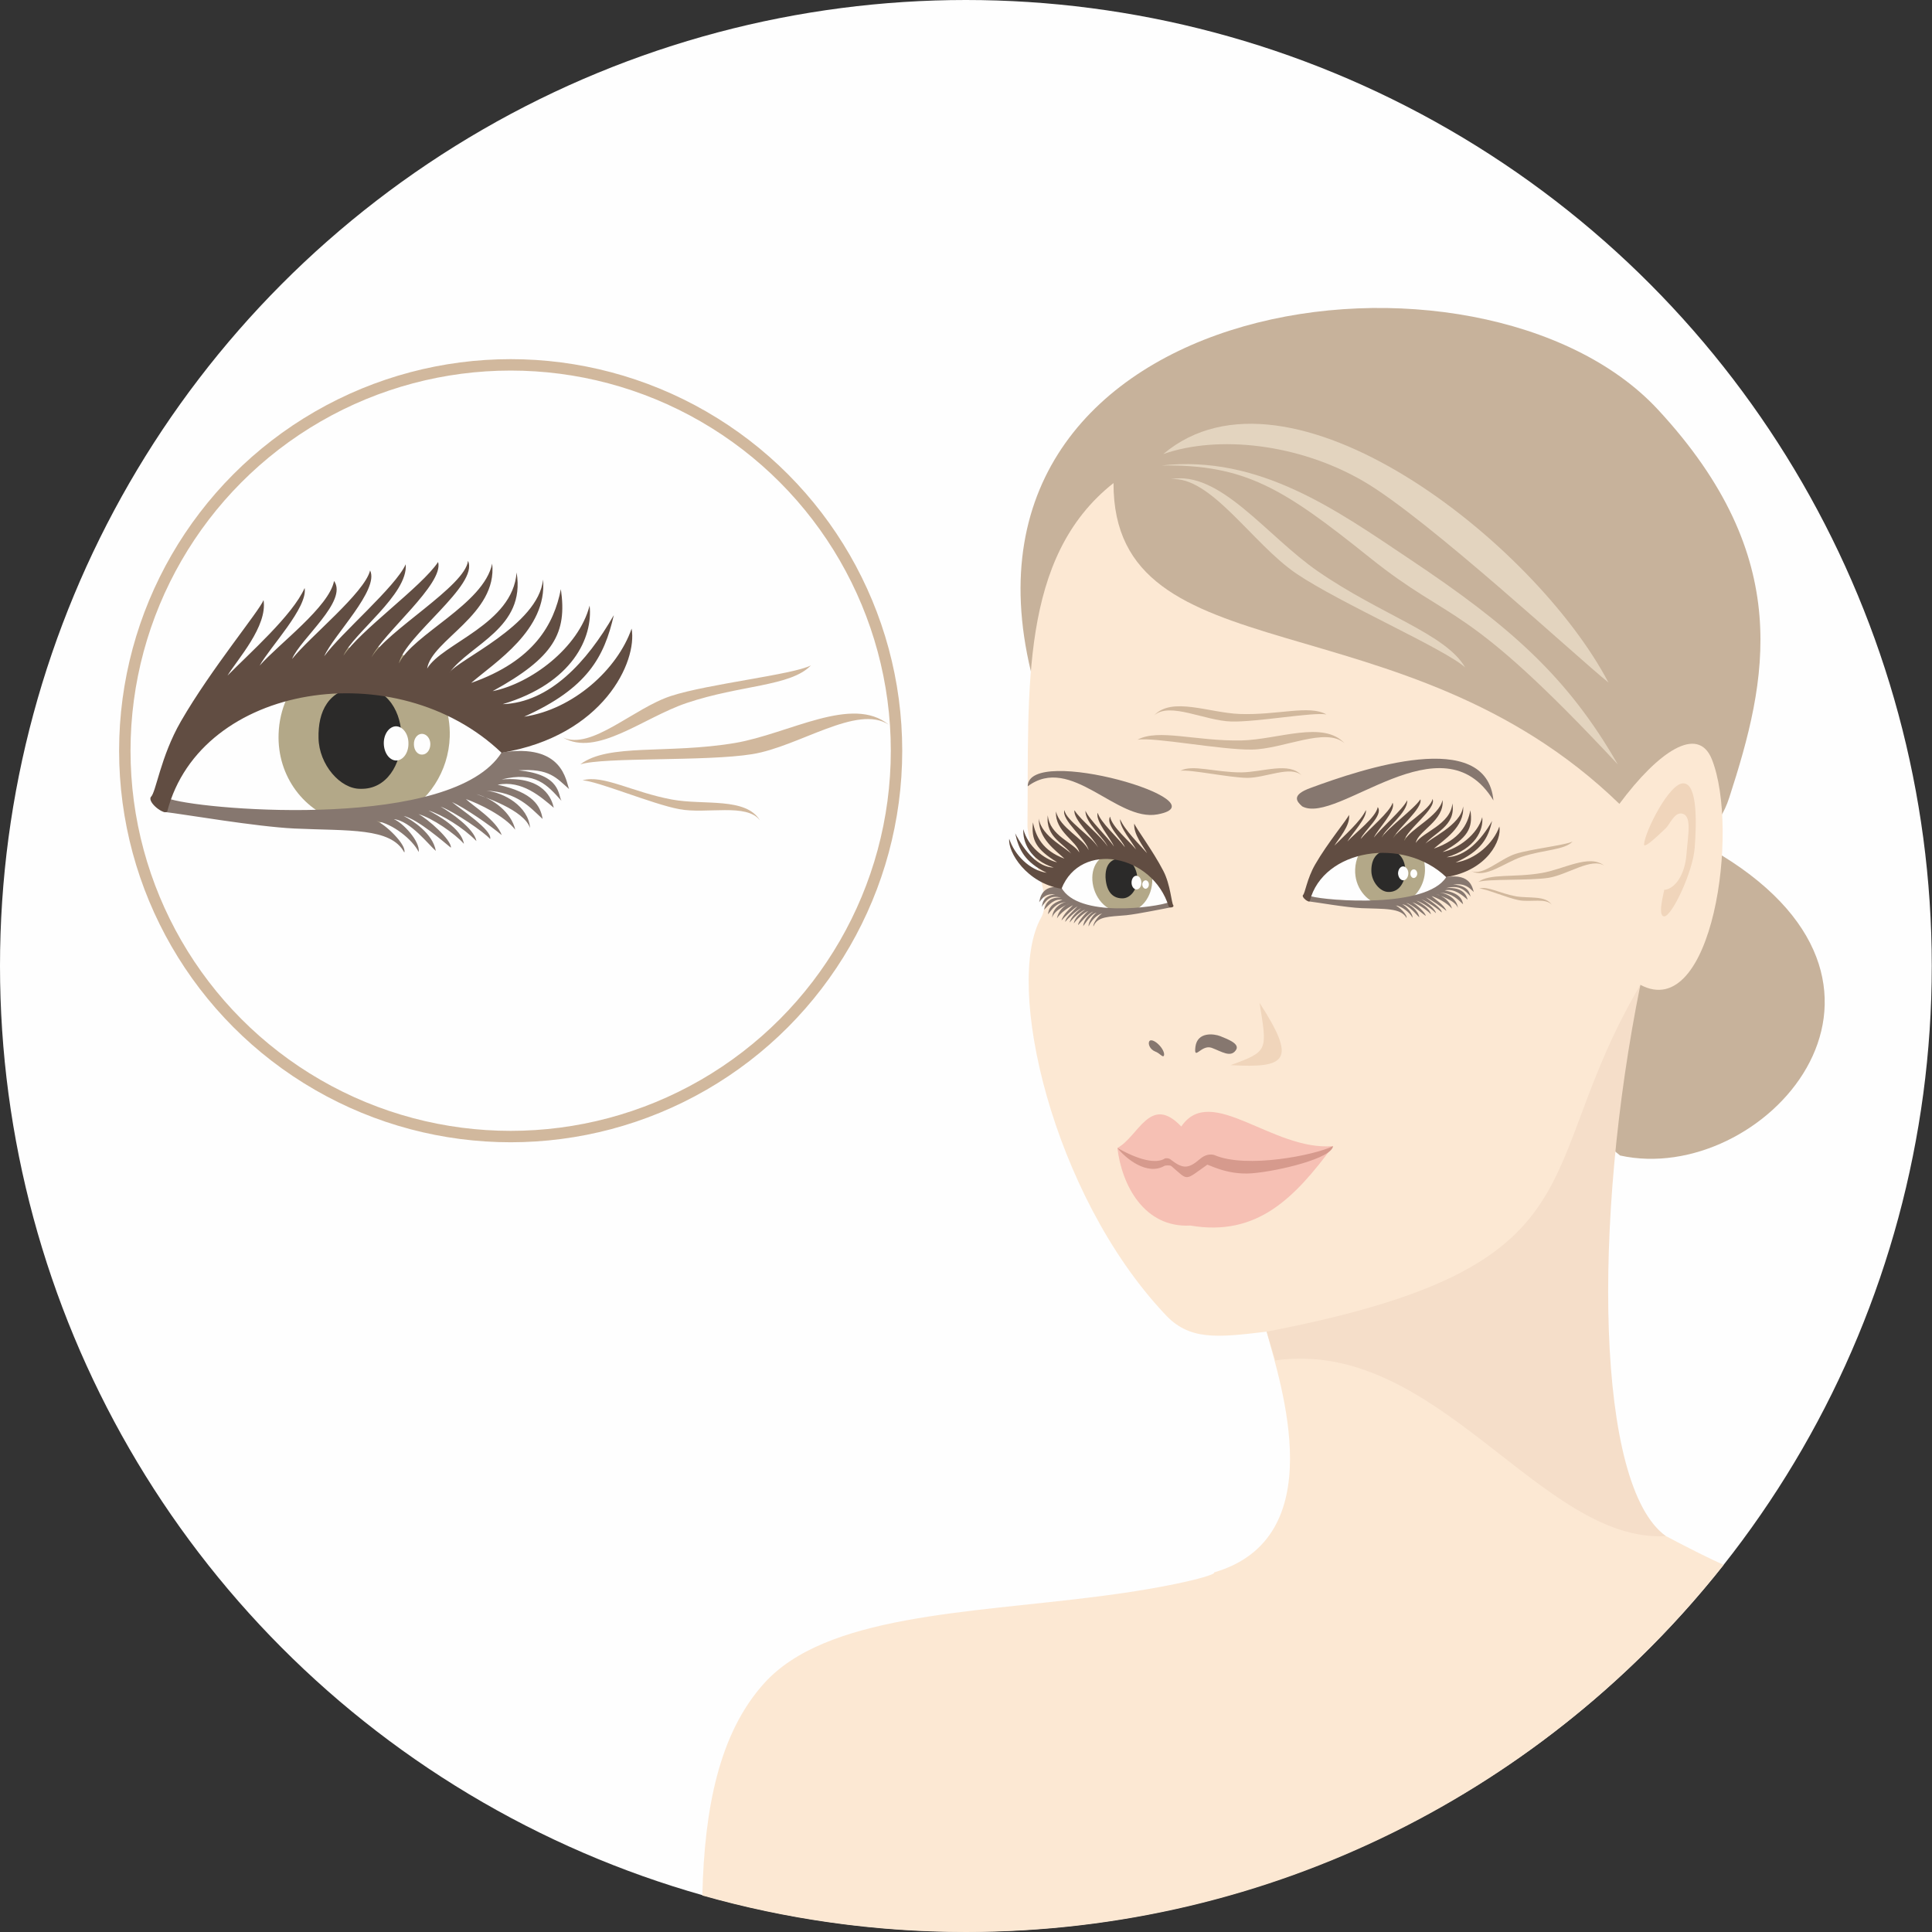 <?xml version="1.0" encoding="UTF-8"?>
<!DOCTYPE svg PUBLIC "-//W3C//DTD SVG 1.1//EN" "http://www.w3.org/Graphics/SVG/1.1/DTD/svg11.dtd">
<!-- Creator: CorelDRAW X7 -->
<svg xmlns="http://www.w3.org/2000/svg" xml:space="preserve" width="84.667mm" height="84.667mm" version="1.1" style="shape-rendering:geometricPrecision; text-rendering:geometricPrecision; image-rendering:optimizeQuality; fill-rule:evenodd; clip-rule:evenodd"
viewBox="0 0 8467 8467"
 xmlns:xlink="http://www.w3.org/1999/xlink">
 <rect x="0" y="0" width="8467" height="8467" fill="#333333" stroke="none"/>
 <defs>
  <style type="text/css">
   <![CDATA[
    .str0 {stroke:#D1B89D;stroke-width:50}
    .fil13 {fill:none}
    .fil9 {fill:#FEFEFE}
    .fil0 {fill:#FEFEFE}
    .fil11 {fill:#2B2A29}
    .fil12 {fill:#614D42}
    .fil7 {fill:#86776F}
    .fil10 {fill:#B3A888}
    .fil1 {fill:#C7B29B}
    .fil14 {fill:#D1B89D}
    .fil6 {fill:#D69A8D}
    .fil4 {fill:#E3D4BF}
    .fil8 {fill:#F0D5BB}
    .fil3 {fill:#F5DEC9}
    .fil5 {fill:#F6C0B4}
    .fil2 {fill:#FCE8D3}
   ]]>
  </style>
 </defs>
 <g id="Слой_x0020_1">
  <circle class="fil0" cx="4233" cy="4233" r="4233"/>
  <path class="fil1" d="M7100 5064l-2582 -2121c-402,-1670 1973,-1981 2747,-1149 605,652 479,1190 314,1700 -94,291 -314,82 -33,255 964,592 175,1452 -446,1315z"/>
  <path class="fil2" d="M4880 2117c-413,326 -371,904 -377,1495 -3,100 114,314 60,409 -165,293 50,1215 541,1737 107,118 230,104 447,78 63,234 287,904 -230,1055 12,12 -189,65 -505,105 -575,74 -1198,81 -1468,382 -196,218 -261,546 -270,929 367,104 755,160 1155,160 1347,0 2546,-629 3321,-1609 -61,-27 -141,-67 -253,-126 -435,-224 -437,-1335 -226,-1981 46,-141 71,-313 114,-435 317,169 436,-682 313,-989 -61,-151 -235,-33 -405,196 -949,-921 -2219,-551 -2217,-1406z"/>
  <path class="fil3" d="M5551 5836l38 126c711,-100 1163,801 1712,770 -307,-219 -323,-1375 -112,-2416 -487,825 -140,1232 -1638,1520z"/>
  <path class="fil4" d="M5090 2040c367,-5 534,100 912,403 371,298 405,175 1088,907 -220,-384 -472,-606 -911,-899 -320,-214 -660,-459 -1089,-411z"/>
  <path class="fil4" d="M5098 1990c239,-84 593,-47 879,120 281,164 939,775 1072,881 -324,-616 -1402,-1464 -1951,-1001z"/>
  <path class="fil4" d="M5130 2100c176,-16 357,281 550,413 190,129 652,331 741,412 -85,-147 -367,-229 -645,-421 -224,-154 -430,-445 -646,-404z"/>
  <path class="fil5" d="M5177 4937c-137,-144 -187,44 -280,94 19,162 117,351 320,340 294,50 458,-123 625,-348 -266,22 -535,-278 -665,-86z"/>
  <path class="fil6" d="M5322 5062c-17,-5 -40,-3 -64,18 -51,44 -75,42 -126,3 -8,-8 -22,-8 -27,-6 -27,18 -89,21 -208,-46 39,49 131,121 205,79 4,-3 25,-4 31,0 77,66 56,66 157,-5 -1,-7 82,46 197,37 119,-10 350,-66 355,-119 -78,39 -380,100 -520,39z"/>
  <path class="fil7" d="M5239 4587c-8,66 25,-11 71,5 45,17 82,43 105,12 24,-30 -39,-51 -67,-63 -28,-11 -100,-20 -109,46z"/>
  <path class="fil7" d="M5101 4626c-5,11 -17,-10 -39,-18 -22,-9 -31,-32 -26,-43 4,-11 22,-6 40,11 18,17 29,39 25,50z"/>
  <path class="fil8" d="M5520 4395c33,209 41,212 -127,273 248,14 290,-21 127,-273z"/>
  <path class="fil8" d="M7379 3433c61,4 56,177 48,283 -8,107 -102,303 -134,300 -32,-2 3,-116 0,-116 49,-4 92,-69 98,-157 7,-88 26,-174 -24,-178 -30,-2 -51,50 -66,64 -11,10 -98,97 -96,71 4,-56 112,-272 174,-267z"/>
  <path class="fil9" d="M6346 3840c-544,-363 -569,36 -607,96 197,10 415,37 553,-35 33,-18 32,-40 54,-61z"/>
  <path class="fil9" d="M2218 3289c-1333,-888 -1394,88 -1487,234 481,26 1016,90 1354,-86 82,-42 79,-97 133,-148z"/>
  <path class="fil7" d="M4504 3446c190,-142 389,157 569,123 298,-55 -568,-309 -569,-123z"/>
  <path class="fil7" d="M5707 3534c154,83 614,-395 838,-26 -30,-322 -576,-138 -801,-55 -86,31 -62,59 -37,81z"/>
  <path class="fil10" d="M6097 3653c85,2 151,75 148,163 -2,62 -38,116 -90,141 -20,10 -44,16 -68,16 -11,-1 -22,-2 -33,-5 -68,-17 -118,-81 -115,-158 3,-88 74,-158 158,-157z"/>
  <path class="fil10" d="M1609 2831c207,4 369,182 362,398 -5,153 -94,285 -220,347 -51,24 -108,38 -168,37 -28,0 -54,-4 -80,-10 -168,-42 -289,-200 -282,-387 7,-217 181,-388 388,-385z"/>
  <path class="fil11" d="M6084 3726c-56,4 -75,45 -74,92 1,47 39,92 76,91 93,2 102,-181 -2,-183z"/>
  <path class="fil11" d="M1575 3010c-137,10 -182,109 -179,225 2,115 95,224 185,222 229,5 249,-442 -6,-447z"/>
  <path class="fil9" d="M6149 3797c-12,0 -22,14 -22,31 1,17 11,30 23,30 12,0 22,-14 22,-31 0,-17 -11,-30 -23,-30z"/>
  <path class="fil9" d="M1735 3183c-30,1 -54,35 -53,76 1,41 25,74 55,74 30,-1 54,-34 53,-76 0,-41 -25,-74 -55,-74z"/>
  <path class="fil9" d="M6196 3810c-9,0 -15,9 -15,19 0,11 7,19 15,19 8,-1 15,-9 15,-19 0,-11 -7,-19 -15,-19z"/>
  <path class="fil9" d="M1849 3216c-20,0 -36,21 -35,46 0,26 16,46 36,45 20,0 36,-20 36,-46 0,-25 -17,-45 -37,-45z"/>
  <path class="fil9" d="M4647 3895c79,116 288,114 473,63 -55,-265 -404,-322 -473,-63z"/>
  <path class="fil10" d="M4923 3742c74,0 126,35 127,111 1,76 -49,145 -123,146 -169,2 -202,-291 -4,-257z"/>
  <path class="fil11" d="M4922 3761c-35,-1 -79,11 -77,84 4,71 38,92 73,92 34,1 64,-35 66,-80 3,-46 -28,-95 -62,-96z"/>
  <path class="fil9" d="M4980 3838c-12,0 -21,14 -21,30 0,17 10,30 22,30 12,0 22,-14 21,-30 0,-17 -10,-30 -22,-30z"/>
  <path class="fil9" d="M5021 3858c-8,0 -15,8 -15,18 0,10 7,19 15,19 8,-1 14,-9 14,-19 0,-10 -7,-18 -14,-18z"/>
  <path class="fil7" d="M5734 3950c-7,-4 0,-26 12,-22 70,20 505,54 592,-84 110,-18 115,51 121,65 -22,-19 -35,-38 -91,-33 77,7 71,45 78,54 -26,-28 -47,-53 -108,-38 77,-6 90,36 94,51 -24,-20 -57,-50 -101,-41 65,13 77,38 81,61 -23,-21 -45,-48 -101,-51 31,3 75,28 78,67 -10,-33 -84,-56 -96,-61 31,8 63,33 70,64 -20,-25 -65,-47 -89,-55 13,13 55,38 65,65 -22,-18 -66,-49 -90,-59 15,12 73,50 69,66 -11,-13 -65,-49 -89,-58 17,9 60,39 64,61 -24,-24 -61,-47 -86,-55 16,9 60,33 64,60 -16,-18 -58,-46 -82,-53 16,8 60,47 59,60 -13,-9 -60,-51 -85,-57 15,8 52,31 57,63 -12,-10 -45,-54 -75,-57 16,6 48,40 45,59 -11,-23 -47,-51 -76,-55 16,5 55,42 50,56 -24,-45 -99,-39 -196,-43 -70,-3 -198,-26 -234,-30z"/>
  <path class="fil7" d="M718 3558c-15,-11 0,-64 31,-55 170,50 1236,134 1449,-205 270,-43 282,126 296,160 -55,-48 -86,-92 -222,-82 189,18 173,110 189,134 -63,-70 -114,-131 -263,-94 188,-16 221,89 229,124 -57,-48 -139,-122 -246,-101 158,34 188,95 197,150 -56,-51 -109,-117 -247,-124 77,8 185,68 192,164 -26,-80 -206,-138 -236,-149 75,20 154,81 171,156 -48,-61 -159,-114 -216,-134 32,31 133,92 157,158 -52,-44 -161,-119 -218,-145 35,30 179,124 167,162 -26,-30 -157,-120 -217,-142 42,24 147,96 157,151 -59,-60 -151,-116 -210,-134 39,20 145,79 155,146 -38,-44 -140,-114 -199,-130 39,19 146,114 142,147 -30,-24 -145,-125 -207,-139 37,18 128,76 141,153 -30,-25 -111,-132 -184,-139 39,15 116,97 109,144 -27,-55 -114,-124 -185,-136 37,13 133,104 122,138 -59,-110 -243,-94 -481,-105 -170,-8 -485,-63 -573,-73z"/>
  <path class="fil7" d="M5134 3976c5,-4 0,-26 -10,-22 -56,22 -400,71 -473,-65 -88,-14 -93,51 -97,65 17,-20 27,-38 71,-35 -61,9 -55,46 -60,56 20,-29 36,-54 85,-41 -61,-5 -71,39 -74,53 19,-20 45,-51 80,-43 -51,15 -61,40 -63,63 18,-22 34,-50 79,-54 -25,4 -60,30 -61,69 8,-33 66,-58 76,-63 -25,9 -50,35 -55,66 16,-26 51,-48 70,-58 -11,14 -43,39 -50,67 16,-19 51,-51 70,-62 -11,13 -57,53 -53,68 8,-13 50,-51 69,-60 -13,10 -47,40 -50,63 19,-25 48,-49 68,-57 -13,9 -47,34 -50,61 12,-18 45,-48 64,-55 -12,8 -47,48 -45,62 10,-10 46,-53 66,-59 -12,8 -41,32 -44,64 9,-11 35,-55 59,-59 -13,6 -38,41 -35,60 9,-23 36,-52 60,-57 -13,5 -43,44 -39,57 18,-45 67,-42 144,-49 56,-6 169,-30 198,-35z"/>
  <path class="fil12" d="M5710 3923c-6,10 25,34 30,26 59,-229 411,-284 598,-105 182,-30 244,-163 233,-222 -25,73 -104,145 -192,158 113,-51 143,-107 160,-182 -48,84 -115,156 -199,159 126,-37 162,-120 156,-176 -20,76 -106,139 -174,153 110,-61 134,-104 122,-183 -12,63 -47,129 -160,168 42,-37 136,-95 128,-185 -8,83 -154,144 -168,167 38,-51 138,-80 121,-180 -7,93 -134,127 -160,173 8,-52 126,-97 117,-188 -16,73 -143,126 -168,179 10,-50 144,-141 124,-184 -5,45 -145,125 -173,173 21,-44 131,-132 120,-171 -29,44 -141,123 -170,168 16,-40 116,-110 112,-164 -18,40 -117,124 -146,164 16,-37 99,-119 82,-153 -10,40 -108,119 -140,159 15,-37 101,-104 75,-140 -8,46 -98,112 -133,151 18,-32 87,-104 81,-138 -21,48 -100,117 -138,156 17,-29 71,-88 64,-135 -7,19 -94,123 -148,217 -37,64 -44,127 -54,135z"/>
  <path class="fil12" d="M661 3493c-15,24 59,81 72,63 146,-562 1006,-695 1465,-257 447,-74 596,-400 570,-544 -62,179 -256,354 -471,386 278,-125 351,-262 393,-445 -118,206 -282,383 -487,390 307,-92 396,-293 381,-432 -48,186 -259,342 -425,375 269,-148 327,-254 299,-447 -30,153 -117,314 -393,411 103,-90 334,-232 315,-453 -21,202 -377,352 -411,409 91,-126 336,-196 295,-440 -17,227 -327,310 -392,421 19,-125 309,-237 285,-460 -37,179 -349,310 -409,438 25,-121 352,-344 303,-450 -12,111 -355,306 -423,423 51,-107 319,-322 292,-418 -71,108 -345,302 -415,411 40,-97 285,-269 273,-401 -43,98 -286,304 -357,403 40,-92 242,-291 201,-376 -24,98 -265,291 -342,388 37,-89 246,-254 184,-342 -21,113 -241,275 -326,371 44,-80 212,-255 197,-340 -52,119 -244,288 -338,384 44,-72 176,-216 158,-331 -18,47 -230,302 -362,531 -90,156 -109,312 -132,332z"/>
  <path class="fil12" d="M5142 3967c5,10 -15,13 -20,6 -71,-230 -386,-290 -470,-78 -153,-25 -236,-161 -229,-219 23,71 90,138 164,149 -96,-47 -122,-101 -138,-173 42,80 100,149 169,150 -105,-33 -137,-113 -133,-168 18,73 91,133 148,145 -93,-57 -114,-98 -106,-175 12,61 42,124 138,159 -37,-35 -116,-88 -112,-176 9,80 132,135 144,158 -32,-49 -116,-74 -105,-172 8,90 114,120 138,163 -8,-49 -108,-91 -102,-180 15,71 122,120 143,170 -9,-48 -122,-133 -106,-176 5,45 123,118 147,164 -18,-42 -111,-124 -103,-163 25,42 120,116 145,159 -15,-38 -99,-104 -97,-157 16,39 100,118 125,157 -14,-36 -84,-113 -71,-148 9,39 92,113 119,151 -13,-35 -86,-98 -65,-134 8,45 84,107 114,144 -16,-31 -74,-99 -70,-133 19,47 86,112 118,149 -15,-28 -61,-84 -56,-130 6,19 81,118 127,207 32,61 36,143 44,151z"/>
  <circle class="fil13 str0" cx="2238" cy="3290" r="1691"/>
  <path class="fil14" d="M6448 3817c51,23 126,-53 194,-75 66,-21 218,-38 250,-54 -36,38 -126,35 -223,67 -77,26 -160,97 -221,62zm583 -23c-56,-37 -160,39 -244,53 -83,13 -266,4 -308,18 50,-38 156,-18 277,-39 97,-16 209,-85 275,-32zm-230 172c-24,-32 -96,-11 -145,-21 -48,-9 -147,-51 -173,-51 35,-12 89,21 160,34 57,10 132,-5 158,38z"/>
  <path class="fil14" d="M2467 3232c125,57 310,-129 474,-182 162,-53 534,-93 613,-134 -89,93 -308,85 -545,165 -190,64 -394,238 -542,151zm1428 -56c-138,-91 -393,96 -598,129 -202,33 -652,12 -754,45 123,-94 382,-44 679,-94 238,-41 512,-211 673,-80zm-564 420c-58,-78 -235,-27 -355,-50 -117,-22 -360,-124 -423,-126 87,-27 219,52 392,84 139,26 324,-12 386,92z"/>
  <path class="fil14" d="M5704 3398c-47,-44 -157,11 -238,11 -80,-1 -252,-38 -293,-31 53,-29 150,7 267,7 94,-1 211,-48 264,13z"/>
  <path class="fil14" d="M5893 3258c-82,-74 -268,25 -407,27 -136,2 -431,-56 -501,-43 90,-50 256,7 456,3 161,-4 359,-89 452,13z"/>
  <path class="fil14" d="M5058 3135c69,-60 222,24 338,27 113,3 359,-42 417,-31 -75,-43 -213,4 -380,-2 -134,-5 -297,-77 -375,6z"/>
 </g>
</svg>
